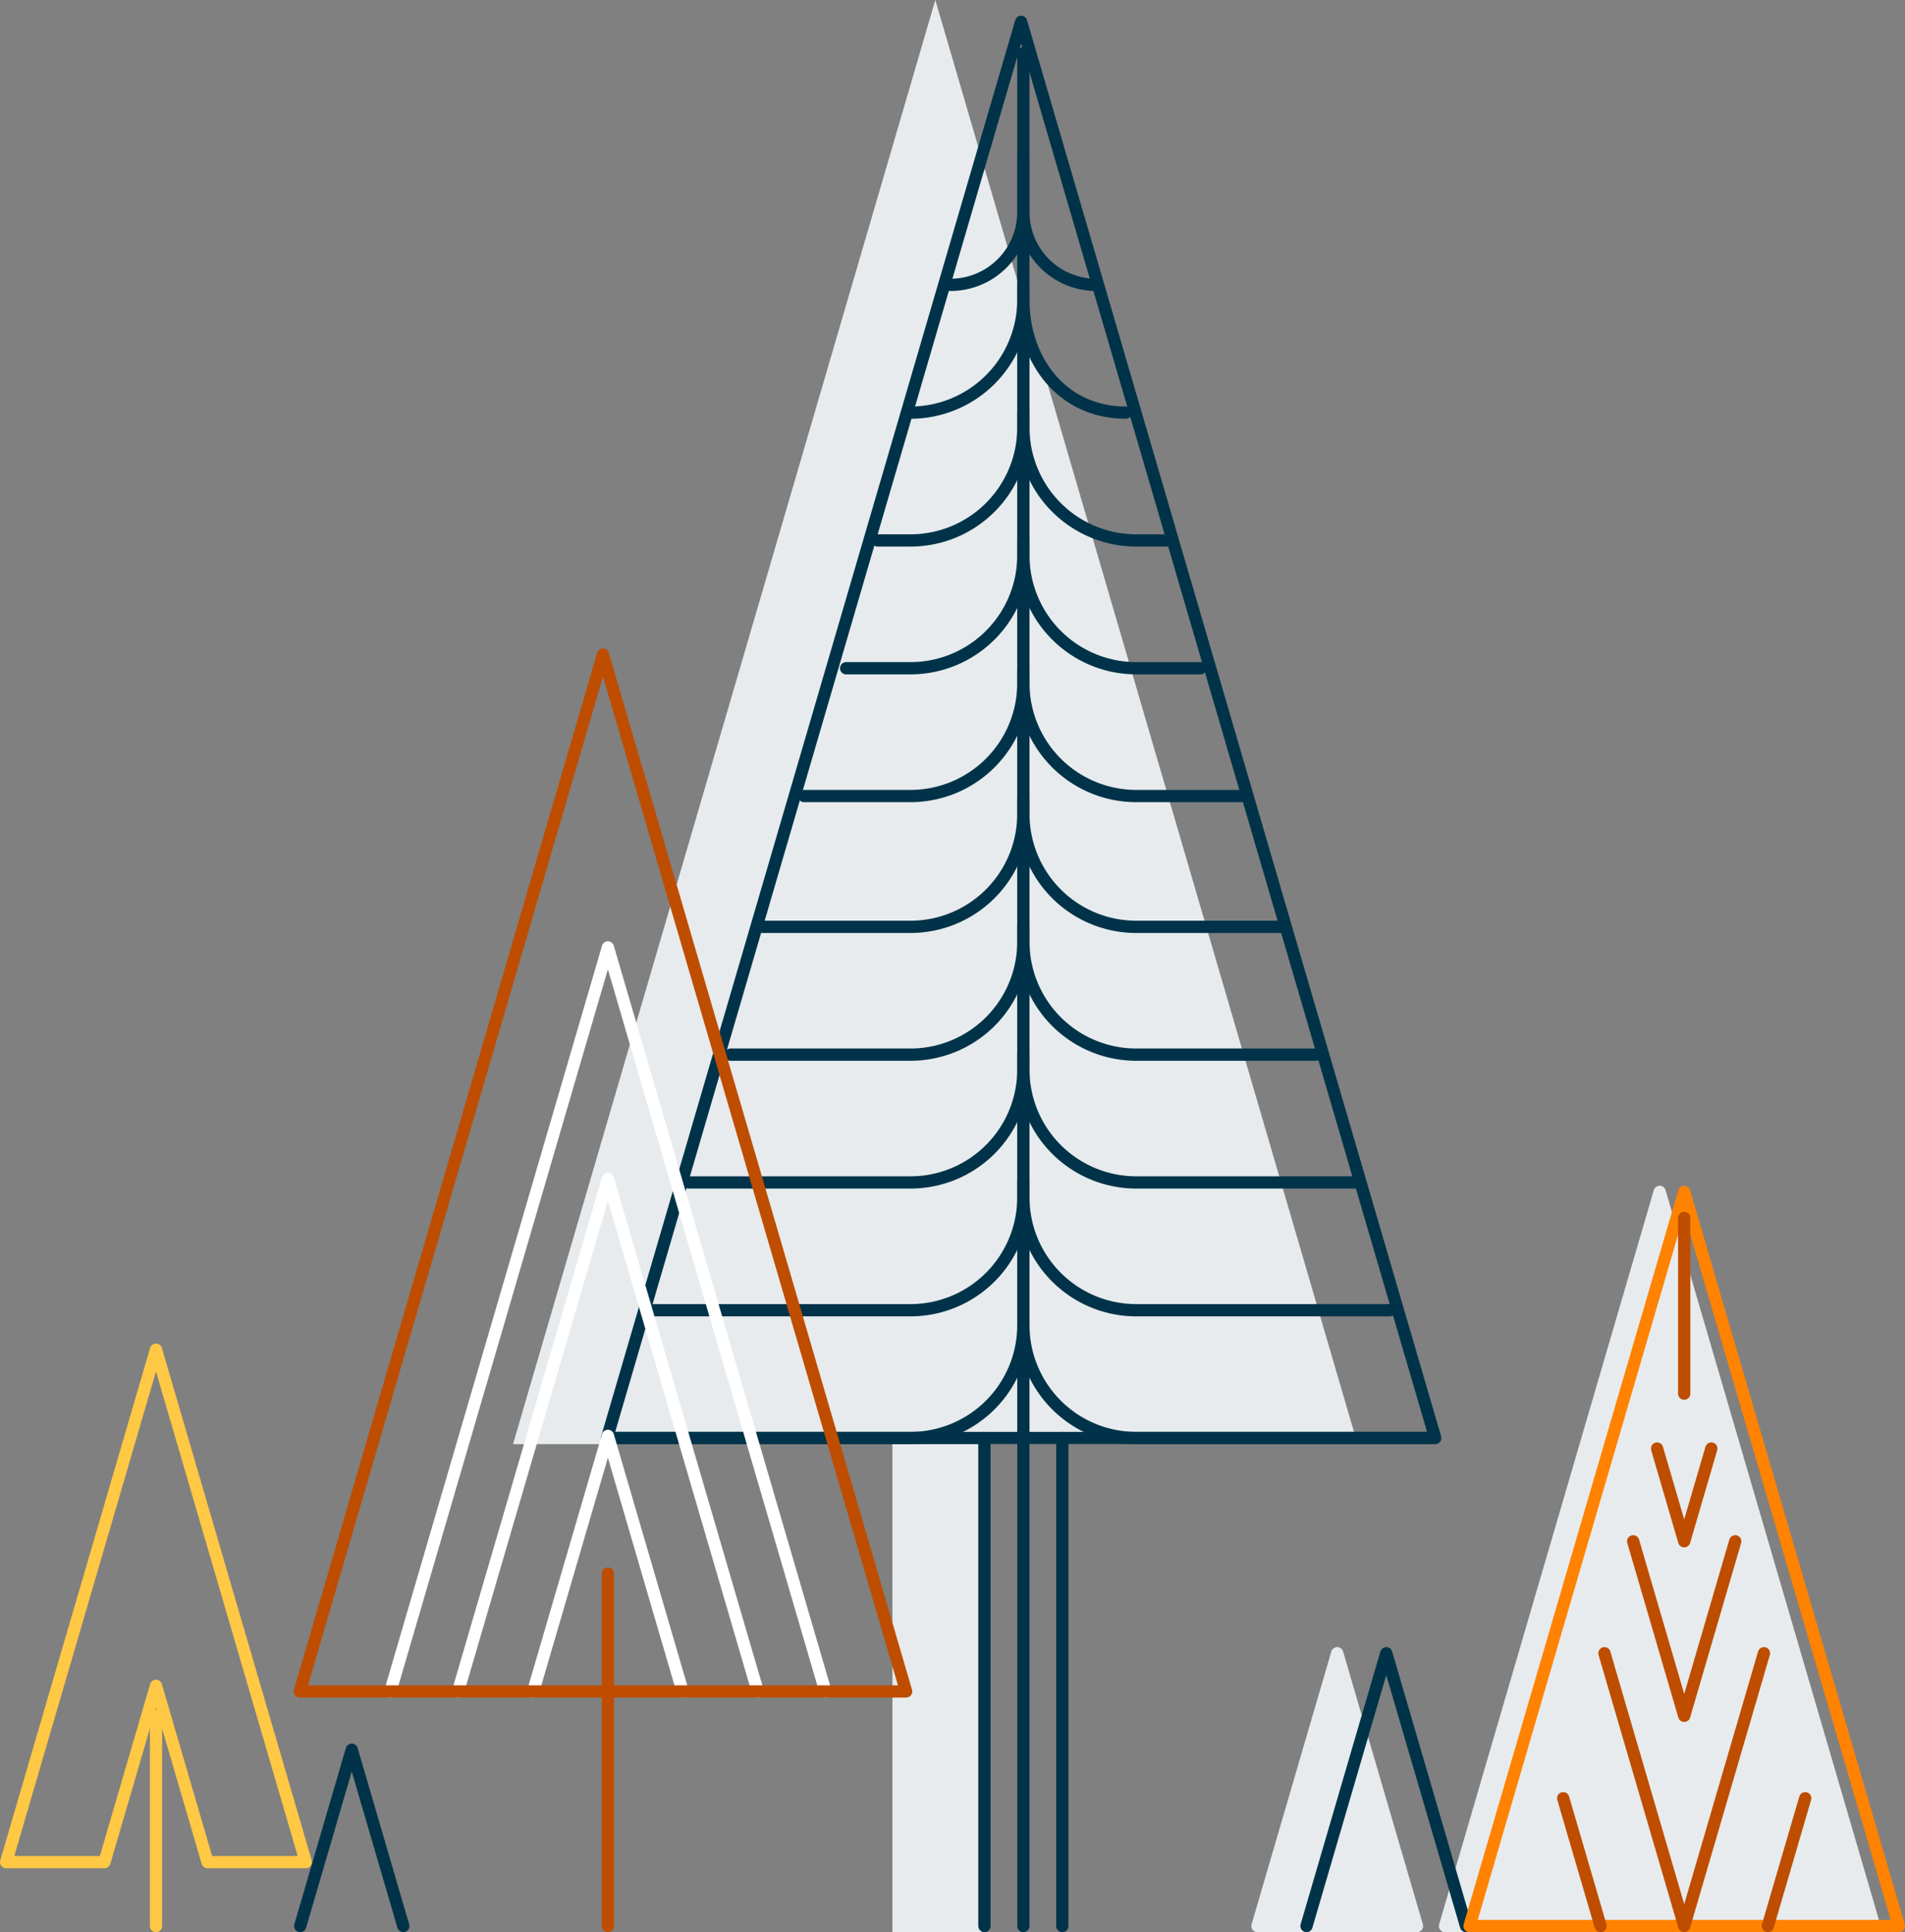 <svg id="Tree_Illustration" data-name="Tree Illustration" xmlns="http://www.w3.org/2000/svg" xmlns:xlink="http://www.w3.org/1999/xlink" width="234.225" height="237.523" viewBox="0 0 234.225 237.523">
  <rect x="0" y="0" width="234.225" height="237.523" fill="#808080" stroke="none"/>
  <defs>
    <clipPath id="clip-path">
      <rect id="Rectangle_410" data-name="Rectangle 410" width="234.225" height="237.523" fill="none"/>
    </clipPath>
  </defs>
  <g id="Group_586" data-name="Group 586">
    <path id="Path_40658" data-name="Path 40658" d="M154.608,236.769h19.613l-9.807-33.531Z" fill="#e7ebed"/>
    <g id="Group_579" data-name="Group 579">
      <g id="Group_578" data-name="Group 578" clip-path="url(#clip-path)">
        <path id="Path_40659" data-name="Path 40659" d="M154.608,236.769h19.613l-9.807-33.531Z" fill="none" stroke="#e7ebed" stroke-linecap="round" stroke-linejoin="round" stroke-width="1.508"/>
      </g>
    </g>
    <path id="Path_40660" data-name="Path 40660" d="M177.669,236.769h52.787l-26.394-90.248Z" fill="#e7ebed"/>
    <g id="Group_581" data-name="Group 581">
      <g id="Group_580" data-name="Group 580" clip-path="url(#clip-path)">
        <path id="Path_40661" data-name="Path 40661" d="M204.063,146.522,177.67,236.77h52.786Z" fill="none" stroke="#e7ebed" stroke-linecap="round" stroke-linejoin="round" stroke-width="1.508"/>
      </g>
    </g>
    <path id="Path_40662" data-name="Path 40662" d="M64.082,176.779h46.4v59.99h9.576v-59.99h45.852L115,2.685Z" fill="#e7ebed"/>
    <g id="Group_583" data-name="Group 583">
      <g id="Group_582" data-name="Group 582" clip-path="url(#clip-path)">
        <path id="Path_40663" data-name="Path 40663" d="M165.912,176.779,115,2.684,64.082,176.779h46.4v59.99h9.576v-59.99Z" fill="none" stroke="#e7ebed" stroke-miterlimit="10" stroke-width="1.508"/>
        <path id="Path_40664" data-name="Path 40664" d="M160.638,236.769l9.806-33.531,9.807,33.531" fill="none" stroke="#003349" stroke-linecap="round" stroke-linejoin="round" stroke-width="1.508"/>
        <path id="Path_40665" data-name="Path 40665" d="M36.912,236.769,43.249,215.1l6.337,21.668" fill="none" stroke="#003349" stroke-linecap="round" stroke-linejoin="round" stroke-width="1.508"/>
        <line id="Line_143" data-name="Line 143" y1="25.842" transform="translate(19.179 210.927)" fill="none" stroke="#ffc845" stroke-linecap="round" stroke-linejoin="round" stroke-width="1.508"/>
        <path id="Path_40666" data-name="Path 40666" d="M180.684,236.769l26.393-90.248,26.394,90.248Z" fill="none" stroke="#ff8200" stroke-linecap="round" stroke-linejoin="round" stroke-width="1.508"/>
        <path id="Path_40667" data-name="Path 40667" d="M216.884,203.238l-9.806,33.531-9.807-33.531" fill="none" stroke="#be4d00" stroke-linecap="round" stroke-linejoin="round" stroke-width="1.508"/>
        <line id="Line_144" data-name="Line 144" x1="4.595" y1="15.71" transform="translate(192.2 221.059)" fill="none" stroke="#be4d00" stroke-linecap="round" stroke-linejoin="round" stroke-width="1.508"/>
        <line id="Line_145" data-name="Line 145" x1="4.595" y2="15.71" transform="translate(217.36 221.059)" fill="none" stroke="#be4d00" stroke-linecap="round" stroke-linejoin="round" stroke-width="1.508"/>
      </g>
    </g>
    <path id="Path_40668" data-name="Path 40668" d="M213.351,189.477l-6.273,21.45-6.274-21.45" fill="none" stroke="#be4d00" stroke-linecap="round" stroke-linejoin="round" stroke-width="1.508"/>
    <path id="Path_40669" data-name="Path 40669" d="M210.413,178.071l-3.336,11.4-3.335-11.4" fill="none" stroke="#be4d00" stroke-linecap="round" stroke-linejoin="round" stroke-width="1.508"/>
    <line id="Line_146" data-name="Line 146" y1="21.602" transform="translate(207.078 149.722)" fill="none" stroke="#be4d00" stroke-linecap="round" stroke-linejoin="round" stroke-width="1.508"/>
    <path id="Path_40670" data-name="Path 40670" d="M74.635,176.779,125.55,2.684l50.915,174.095Z" fill="none" stroke="#003349" stroke-linecap="round" stroke-linejoin="round" stroke-width="1.508"/>
    <g id="Group_585" data-name="Group 585">
      <g id="Group_584" data-name="Group 584" clip-path="url(#clip-path)">
        <path id="Path_40671" data-name="Path 40671" d="M138.417,50.727c-7.668,0-12.592-6.216-12.592-13.883v-17.7" fill="none" stroke="#003349" stroke-linecap="round" stroke-linejoin="round" stroke-width="1.508"/>
        <path id="Path_40672" data-name="Path 40672" d="M134.783,35.017h0a8.958,8.958,0,0,1-8.958-8.958V6.56" fill="none" stroke="#003349" stroke-linecap="round" stroke-linejoin="round" stroke-width="1.508"/>
        <path id="Path_40673" data-name="Path 40673" d="M143.741,66.438h-4.032a13.883,13.883,0,0,1-13.883-13.883v-17.7" fill="none" stroke="#003349" stroke-linecap="round" stroke-linejoin="round" stroke-width="1.508"/>
        <path id="Path_40674" data-name="Path 40674" d="M147.616,82.148h-7.907a13.884,13.884,0,0,1-13.884-13.883v-17.7" fill="none" stroke="#003349" stroke-linecap="round" stroke-linejoin="round" stroke-width="1.508"/>
        <path id="Path_40675" data-name="Path 40675" d="M152.783,97.858H139.709a13.884,13.884,0,0,1-13.884-13.883v-17.7" fill="none" stroke="#003349" stroke-linecap="round" stroke-linejoin="round" stroke-width="1.508"/>
        <path id="Path_40676" data-name="Path 40676" d="M161.826,129.649H139.709a13.883,13.883,0,0,1-13.883-13.883v-17.7" fill="none" stroke="#003349" stroke-linecap="round" stroke-linejoin="round" stroke-width="1.508"/>
        <path id="Path_40677" data-name="Path 40677" d="M157.95,113.939H139.709a13.884,13.884,0,0,1-13.884-13.883v-17.7" fill="none" stroke="#003349" stroke-linecap="round" stroke-linejoin="round" stroke-width="1.508"/>
        <path id="Path_40678" data-name="Path 40678" d="M166.993,145.359H139.709a13.883,13.883,0,0,1-13.883-13.883v-17.7" fill="none" stroke="#003349" stroke-linecap="round" stroke-linejoin="round" stroke-width="1.508"/>
        <path id="Path_40679" data-name="Path 40679" d="M170.868,161.069H139.709a13.884,13.884,0,0,1-13.884-13.883v-17.7" fill="none" stroke="#003349" stroke-linecap="round" stroke-linejoin="round" stroke-width="1.508"/>
        <path id="Path_40680" data-name="Path 40680" d="M176.035,176.779H139.709A13.884,13.884,0,0,1,125.825,162.9V145.2" fill="none" stroke="#003349" stroke-linecap="round" stroke-linejoin="round" stroke-width="1.508"/>
        <path id="Path_40681" data-name="Path 40681" d="M111.785,50.727h.157a13.883,13.883,0,0,0,13.883-13.883v-17.7" fill="none" stroke="#003349" stroke-linecap="round" stroke-linejoin="round" stroke-width="1.508"/>
        <path id="Path_40682" data-name="Path 40682" d="M116.868,35.017h0a8.958,8.958,0,0,0,8.958-8.958V6.56" fill="none" stroke="#003349" stroke-linecap="round" stroke-linejoin="round" stroke-width="1.508"/>
        <path id="Path_40683" data-name="Path 40683" d="M107.91,66.438h4.032a13.883,13.883,0,0,0,13.883-13.883v-17.7" fill="none" stroke="#003349" stroke-linecap="round" stroke-linejoin="round" stroke-width="1.508"/>
        <path id="Path_40684" data-name="Path 40684" d="M104.035,82.148h7.907a13.884,13.884,0,0,0,13.884-13.883v-17.7" fill="none" stroke="#003349" stroke-linecap="round" stroke-linejoin="round" stroke-width="1.508"/>
        <path id="Path_40685" data-name="Path 40685" d="M98.868,97.858h13.073a13.885,13.885,0,0,0,13.885-13.883v-17.7" fill="none" stroke="#003349" stroke-linecap="round" stroke-linejoin="round" stroke-width="1.508"/>
        <path id="Path_40686" data-name="Path 40686" d="M89.825,129.649h22.117a13.883,13.883,0,0,0,13.883-13.883v-17.7" fill="none" stroke="#003349" stroke-linecap="round" stroke-linejoin="round" stroke-width="1.508"/>
        <path id="Path_40687" data-name="Path 40687" d="M93.7,113.939h18.24a13.885,13.885,0,0,0,13.885-13.883v-17.7" fill="none" stroke="#003349" stroke-linecap="round" stroke-linejoin="round" stroke-width="1.508"/>
        <path id="Path_40688" data-name="Path 40688" d="M84.658,145.359h27.284a13.883,13.883,0,0,0,13.883-13.883v-17.7" fill="none" stroke="#003349" stroke-linecap="round" stroke-linejoin="round" stroke-width="1.508"/>
        <path id="Path_40689" data-name="Path 40689" d="M79.491,161.069h32.451a13.883,13.883,0,0,0,13.883-13.883v-17.7" fill="none" stroke="#003349" stroke-linecap="round" stroke-linejoin="round" stroke-width="1.508"/>
        <path id="Path_40690" data-name="Path 40690" d="M75.616,176.779h36.326A13.884,13.884,0,0,0,125.826,162.9V145.2" fill="none" stroke="#003349" stroke-linecap="round" stroke-linejoin="round" stroke-width="1.508"/>
        <line id="Line_147" data-name="Line 147" y2="73.873" transform="translate(125.825 162.896)" fill="none" stroke="#003349" stroke-linecap="round" stroke-linejoin="round" stroke-width="1.508"/>
        <line id="Line_148" data-name="Line 148" y2="59.99" transform="translate(130.614 176.779)" fill="none" stroke="#003349" stroke-linecap="round" stroke-linejoin="round" stroke-width="1.508"/>
        <line id="Line_149" data-name="Line 149" y2="59.99" transform="translate(121.037 176.779)" fill="none" stroke="#003349" stroke-linecap="round" stroke-linejoin="round" stroke-width="1.508"/>
        <path id="Path_40691" data-name="Path 40691" d="M25.516,228.914l-6.337-21.668-6.337,21.668H.754l18.425-63,18.426,63Z" fill="none" stroke="#ffc845" stroke-linecap="round" stroke-linejoin="round" stroke-width="1.508"/>
        <path id="Path_40692" data-name="Path 40692" d="M56.318,207.932l18.425-63,18.426,63" fill="none" stroke="#fff" stroke-linecap="round" stroke-linejoin="round" stroke-width="1.508"/>
        <path id="Path_40693" data-name="Path 40693" d="M47.994,207.932l26.749-91.463,26.749,91.463" fill="none" stroke="#fff" stroke-linecap="round" stroke-linejoin="round" stroke-width="1.508"/>
        <path id="Path_40694" data-name="Path 40694" d="M65.554,207.932l9.189-31.42,9.189,31.42" fill="none" stroke="#fff" stroke-linecap="round" stroke-linejoin="round" stroke-width="1.508"/>
        <line id="Line_150" data-name="Line 150" y1="43.336" transform="translate(74.743 193.433)" fill="none" stroke="#be4d00" stroke-linecap="round" stroke-linejoin="round" stroke-width="1.508"/>
        <path id="Path_40695" data-name="Path 40695" d="M36.864,207.932,74.138,80.481l37.273,127.451Z" fill="none" stroke="#be4d00" stroke-linecap="round" stroke-linejoin="round" stroke-width="1.508"/>
      </g>
    </g>
  </g>
</svg>
